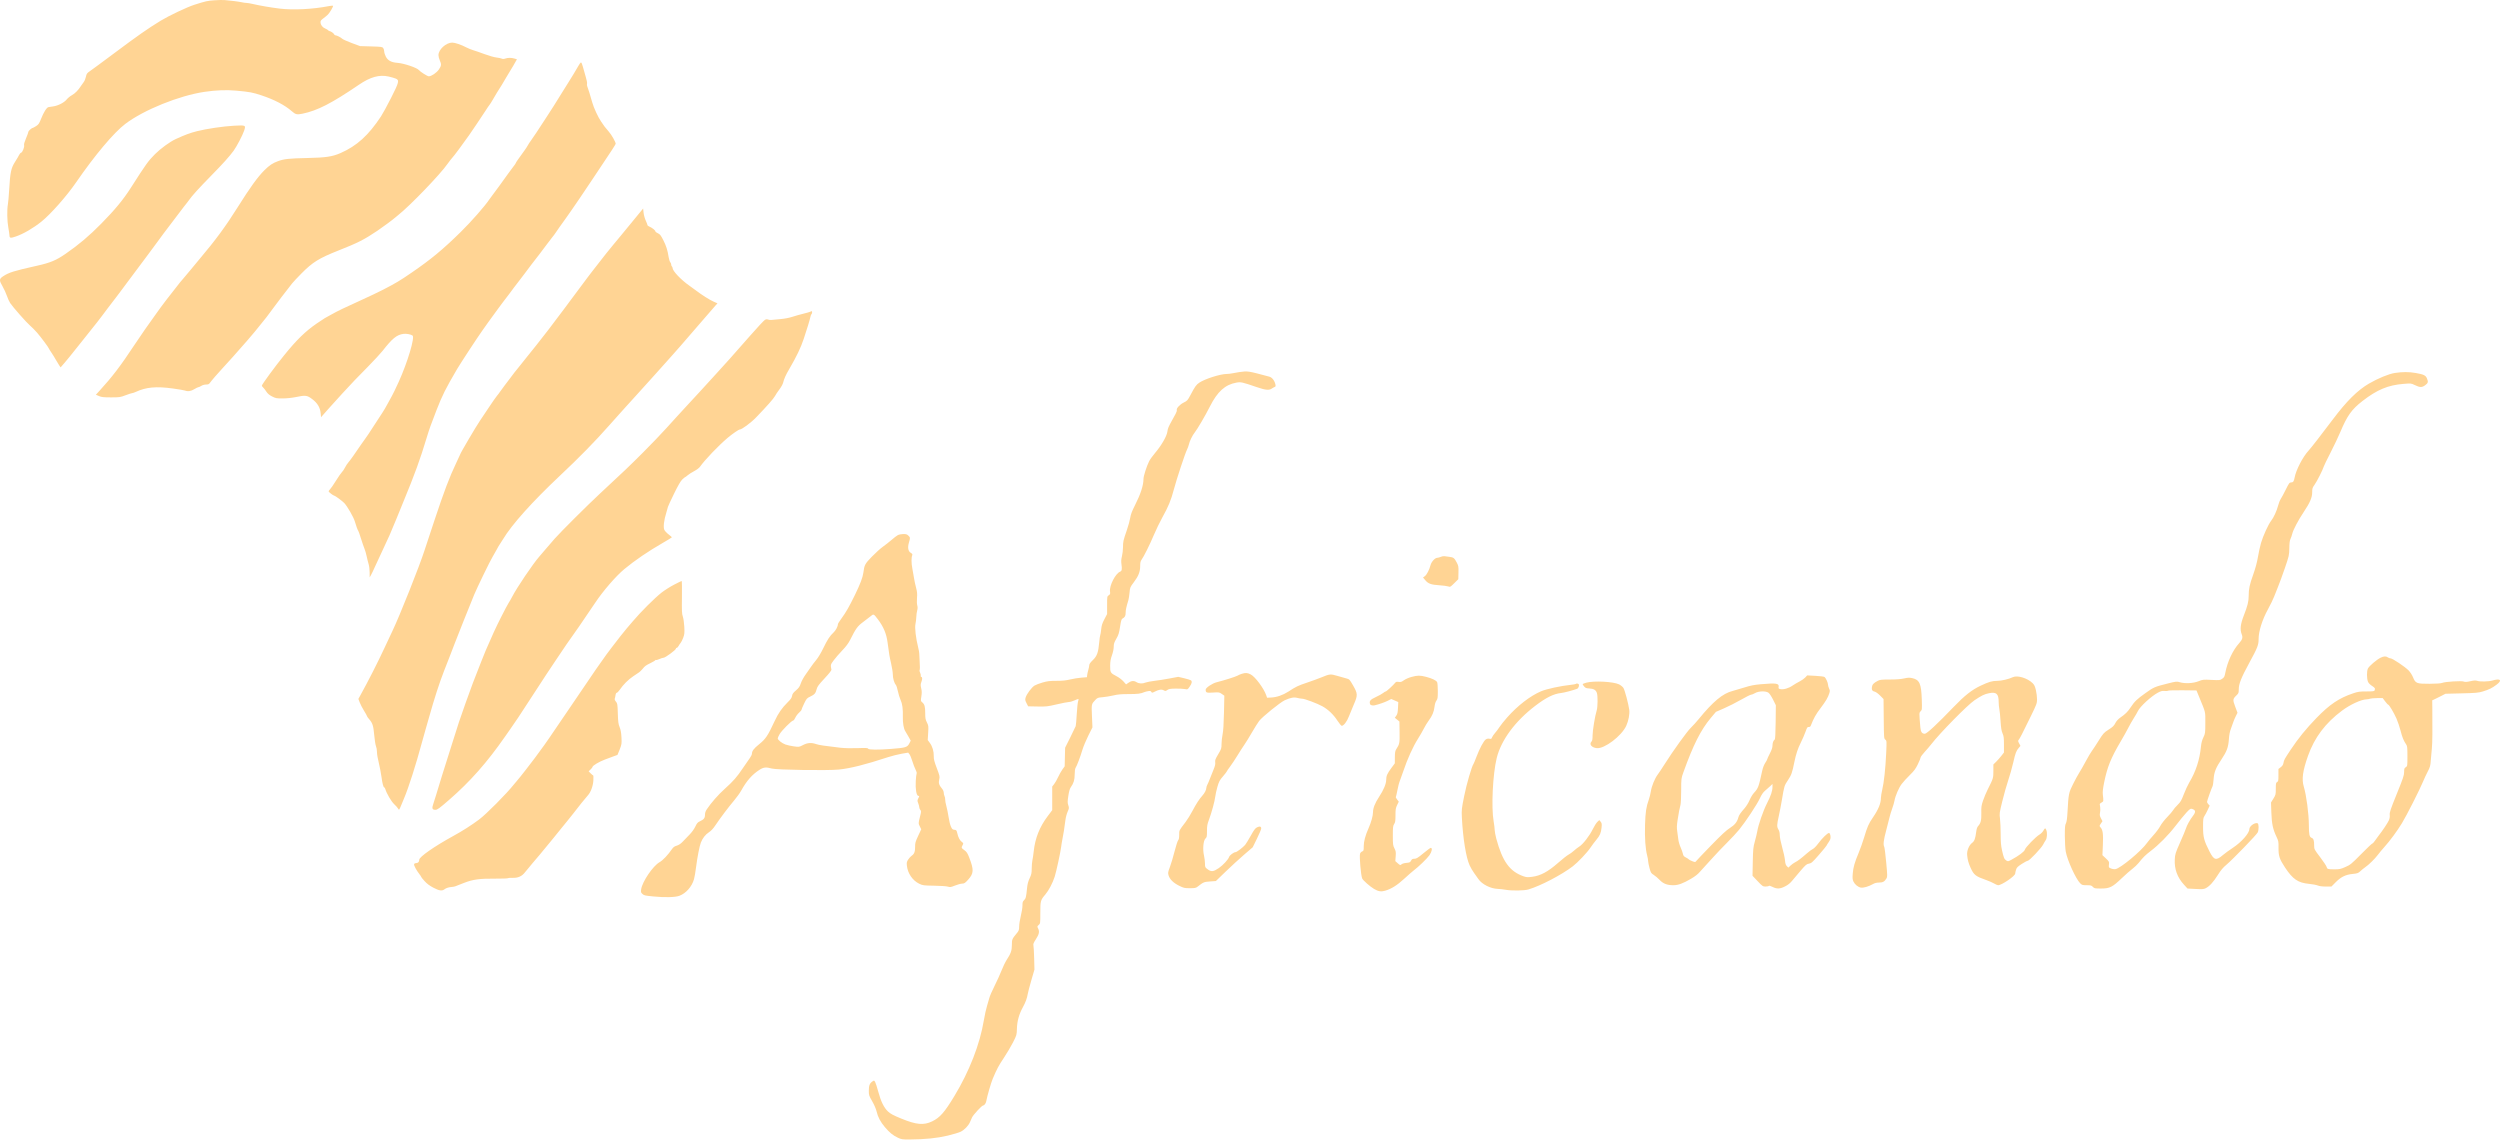 <svg width="125" height="57" viewBox="0 0 125 57" fill="none" xmlns="http://www.w3.org/2000/svg">
<path fill-rule="evenodd" clip-rule="evenodd" d="M10.728 0.014C10.369 0.038 10.291 0.056 9.719 0.238C9.357 0.353 8.444 0.786 8.032 1.037C7.381 1.435 6.893 1.777 5.669 2.692C5.121 3.102 4.596 3.488 4.502 3.552C4.348 3.657 4.328 3.685 4.295 3.842C4.274 3.937 4.225 4.057 4.184 4.106C4.144 4.156 4.083 4.242 4.049 4.296C3.919 4.503 3.751 4.674 3.597 4.758C3.508 4.806 3.388 4.906 3.329 4.979C3.204 5.133 2.895 5.289 2.653 5.321C2.565 5.332 2.461 5.348 2.423 5.356C2.332 5.374 2.182 5.613 2.05 5.95C1.959 6.18 1.926 6.227 1.803 6.306C1.724 6.355 1.649 6.396 1.637 6.396C1.585 6.396 1.419 6.545 1.419 6.591C1.419 6.619 1.365 6.765 1.301 6.916C1.227 7.088 1.191 7.215 1.204 7.257C1.232 7.346 1.127 7.613 1.056 7.636C1.024 7.646 0.98 7.695 0.958 7.744C0.936 7.794 0.843 7.951 0.752 8.094C0.553 8.404 0.509 8.614 0.459 9.488C0.441 9.797 0.412 10.125 0.395 10.216C0.345 10.482 0.355 11.058 0.416 11.377C0.446 11.539 0.472 11.719 0.474 11.778C0.477 11.908 0.528 11.915 0.793 11.824C1.173 11.694 1.672 11.403 2.077 11.076C2.541 10.701 3.327 9.812 3.8 9.126C4.744 7.756 5.69 6.631 6.265 6.195C7.19 5.494 8.952 4.781 10.227 4.592C10.814 4.506 11.317 4.487 11.819 4.533C12.492 4.595 12.635 4.622 13.076 4.769C13.721 4.983 14.24 5.255 14.59 5.561C14.78 5.727 14.845 5.742 15.128 5.684C15.874 5.529 16.578 5.168 17.948 4.236C18.522 3.845 18.969 3.722 19.432 3.827C19.562 3.856 19.721 3.902 19.786 3.929C19.978 4.009 19.956 4.101 19.555 4.893C19.363 5.273 19.137 5.688 19.052 5.816C18.421 6.771 17.845 7.294 17.026 7.654C16.616 7.833 16.289 7.882 15.359 7.901C14.459 7.92 14.204 7.947 13.902 8.057C13.63 8.156 13.472 8.262 13.219 8.513C12.888 8.842 12.493 9.389 11.887 10.357C11.293 11.305 10.776 12.008 10 12.925C9.873 13.076 9.65 13.345 9.504 13.524C9.359 13.703 9.209 13.88 9.173 13.918C9.136 13.955 9.062 14.043 9.007 14.112C8.953 14.181 8.864 14.295 8.81 14.364C8.486 14.773 8.135 15.228 8.049 15.35C7.994 15.428 7.887 15.576 7.811 15.681C7.51 16.092 6.973 16.863 6.71 17.264C6.04 18.282 5.603 18.855 4.966 19.549L4.794 19.737L4.95 19.803C5.08 19.858 5.18 19.869 5.552 19.869C5.975 19.869 6.014 19.864 6.278 19.763C6.431 19.705 6.579 19.657 6.606 19.657C6.634 19.657 6.716 19.629 6.79 19.595C7.303 19.356 7.811 19.309 8.645 19.425C8.932 19.464 9.202 19.511 9.246 19.527C9.394 19.584 9.548 19.561 9.714 19.459C9.803 19.404 9.896 19.359 9.921 19.359C9.946 19.359 10.012 19.329 10.066 19.293C10.125 19.255 10.222 19.228 10.302 19.227C10.409 19.227 10.45 19.21 10.49 19.15C10.542 19.07 10.965 18.579 11.109 18.432C11.253 18.284 11.973 17.479 12.348 17.045C12.677 16.666 12.786 16.533 13.152 16.074C13.213 15.999 13.294 15.896 13.334 15.847C13.374 15.797 13.533 15.584 13.687 15.373C13.928 15.046 14.143 14.763 14.607 14.169C14.656 14.106 14.867 13.881 15.076 13.67C15.629 13.11 15.954 12.909 16.914 12.529C17.884 12.146 18.211 11.981 18.863 11.542C19.128 11.364 19.66 10.97 19.76 10.878C19.78 10.86 19.845 10.807 19.902 10.761C20.503 10.287 22.028 8.703 22.385 8.182C22.428 8.118 22.49 8.036 22.521 8C22.663 7.836 22.783 7.683 22.963 7.438C23.288 6.994 23.395 6.846 23.454 6.76C23.485 6.714 23.655 6.465 23.832 6.205C24.009 5.946 24.214 5.638 24.286 5.522C24.359 5.406 24.442 5.283 24.471 5.25C24.5 5.216 24.579 5.092 24.646 4.974C24.776 4.745 24.902 4.539 25.089 4.248C25.153 4.149 25.25 3.985 25.304 3.884C25.359 3.783 25.422 3.679 25.444 3.651C25.466 3.624 25.566 3.458 25.666 3.283L25.847 2.964L25.724 2.928C25.567 2.881 25.4 2.881 25.264 2.928C25.189 2.954 25.136 2.955 25.086 2.931C25.046 2.911 24.928 2.887 24.824 2.876C24.72 2.866 24.452 2.789 24.229 2.707C24.006 2.624 23.75 2.535 23.66 2.51C23.57 2.484 23.421 2.424 23.329 2.376C23.06 2.236 22.751 2.13 22.611 2.13C22.303 2.13 21.921 2.478 21.923 2.758C21.923 2.822 21.953 2.939 21.989 3.018C22.078 3.216 22.072 3.288 21.944 3.474C21.831 3.639 21.572 3.814 21.44 3.816C21.373 3.817 21.014 3.59 20.946 3.505C20.854 3.388 20.198 3.167 19.879 3.143C19.564 3.12 19.391 3.027 19.288 2.825C19.246 2.743 19.212 2.631 19.211 2.576C19.211 2.521 19.188 2.444 19.162 2.406C19.116 2.342 19.074 2.336 18.558 2.321L18.003 2.305L17.596 2.155C17.371 2.072 17.155 1.975 17.116 1.94C17.032 1.864 16.839 1.766 16.773 1.766C16.748 1.766 16.72 1.745 16.709 1.719C16.689 1.664 16.546 1.564 16.475 1.554C16.449 1.55 16.417 1.531 16.405 1.511C16.393 1.492 16.328 1.453 16.261 1.426C16.123 1.368 16.035 1.254 16.026 1.119C16.02 1.046 16.048 1.006 16.168 0.918C16.25 0.857 16.351 0.774 16.392 0.733C16.487 0.64 16.677 0.314 16.652 0.288C16.641 0.278 16.547 0.286 16.442 0.306C15.634 0.463 14.66 0.512 13.985 0.43C13.54 0.376 12.992 0.282 12.611 0.193C12.5 0.167 12.37 0.146 12.322 0.146C12.273 0.146 12.17 0.132 12.092 0.114C11.941 0.08 11.494 0.023 11.224 0.003C11.133 -0.004 10.91 0.001 10.728 0.014ZM28.909 3.312C28.853 3.417 28.757 3.58 28.696 3.674C28.635 3.769 28.504 3.981 28.404 4.147C28.303 4.312 28.189 4.495 28.149 4.554C28.11 4.612 28.029 4.742 27.97 4.842C27.912 4.942 27.787 5.143 27.692 5.288C27.598 5.434 27.449 5.664 27.362 5.801C26.994 6.373 26.569 7.012 26.516 7.074C26.485 7.11 26.432 7.192 26.398 7.256C26.364 7.32 26.287 7.439 26.227 7.52C25.913 7.951 25.791 8.127 25.791 8.15C25.791 8.164 25.743 8.236 25.684 8.309C25.624 8.383 25.502 8.548 25.411 8.677C25.135 9.066 24.737 9.614 24.641 9.734C24.592 9.796 24.514 9.903 24.468 9.97C24.235 10.317 23.568 11.075 23.03 11.605C22.148 12.472 21.547 12.97 20.581 13.632C19.991 14.037 19.79 14.157 19.146 14.489C18.921 14.605 18.444 14.832 18.088 14.993C17.237 15.378 16.869 15.555 16.548 15.737C16.402 15.819 16.261 15.898 16.233 15.912C16.206 15.925 16.027 16.044 15.836 16.175C15.27 16.565 14.845 16.978 14.213 17.756C13.765 18.306 13.092 19.224 13.092 19.284C13.092 19.302 13.122 19.343 13.159 19.377C13.195 19.41 13.266 19.5 13.315 19.578C13.379 19.679 13.461 19.749 13.6 19.821C13.781 19.914 13.822 19.922 14.13 19.921C14.333 19.921 14.588 19.895 14.779 19.856C15.276 19.752 15.352 19.761 15.607 19.953C15.873 20.153 16.005 20.372 16.033 20.663L16.052 20.861L16.415 20.449C16.724 20.099 17.517 19.235 17.737 19.009C17.774 18.971 18.066 18.673 18.384 18.348C18.703 18.022 19.038 17.661 19.128 17.545C19.616 16.92 19.836 16.74 20.171 16.694C20.312 16.675 20.532 16.714 20.627 16.776C20.754 16.858 20.38 18.112 19.937 19.09C19.791 19.411 19.636 19.733 19.591 19.806C19.547 19.879 19.449 20.057 19.373 20.203C19.297 20.348 19.179 20.549 19.111 20.649C19.043 20.749 18.887 20.987 18.765 21.178C18.456 21.659 18.337 21.837 18.236 21.972C18.188 22.036 18.116 22.137 18.076 22.196C17.759 22.667 17.501 23.029 17.424 23.113C17.373 23.168 17.295 23.287 17.25 23.378C17.204 23.468 17.135 23.572 17.095 23.608C17.056 23.643 16.921 23.837 16.796 24.039C16.671 24.24 16.538 24.433 16.5 24.467C16.463 24.501 16.432 24.547 16.432 24.569C16.432 24.604 16.667 24.783 16.713 24.783C16.754 24.783 17.119 25.052 17.214 25.153C17.369 25.317 17.683 25.866 17.742 26.073C17.801 26.284 17.882 26.505 17.918 26.552C17.932 26.57 17.992 26.741 18.051 26.933C18.11 27.123 18.187 27.347 18.221 27.429C18.256 27.51 18.306 27.682 18.332 27.809C18.359 27.936 18.403 28.115 18.431 28.206C18.459 28.297 18.482 28.483 18.482 28.619L18.483 28.867L18.542 28.768C18.575 28.713 18.681 28.49 18.778 28.272C18.875 28.054 19.04 27.696 19.146 27.478C19.393 26.966 19.564 26.577 19.806 25.978C19.913 25.712 20.078 25.308 20.172 25.081C20.752 23.673 21 22.991 21.333 21.889C21.467 21.446 21.547 21.222 21.825 20.509C22.114 19.766 22.277 19.44 22.852 18.458C23.017 18.176 23.87 16.875 24.111 16.537C24.226 16.377 24.368 16.176 24.427 16.091C24.486 16.006 24.601 15.848 24.684 15.738C24.766 15.629 24.886 15.466 24.949 15.375C25.012 15.284 25.123 15.135 25.196 15.044C25.268 14.953 25.388 14.797 25.462 14.697C25.654 14.434 25.75 14.308 25.973 14.02C26.082 13.88 26.201 13.723 26.238 13.672C26.333 13.539 26.766 12.97 26.998 12.676C27.107 12.537 27.264 12.329 27.345 12.214C27.427 12.099 27.546 11.943 27.61 11.867C27.674 11.791 27.752 11.686 27.784 11.634C27.816 11.581 27.898 11.463 27.966 11.37C28.034 11.278 28.171 11.086 28.271 10.944C28.371 10.802 28.498 10.623 28.552 10.545C28.731 10.293 29.178 9.633 29.615 8.976C29.851 8.621 30.07 8.293 30.1 8.248C30.503 7.652 30.785 7.216 30.785 7.19C30.785 7.101 30.57 6.724 30.436 6.578C30.354 6.487 30.261 6.375 30.23 6.33C30.2 6.285 30.122 6.173 30.058 6.082C29.912 5.875 29.684 5.384 29.613 5.123C29.534 4.833 29.39 4.371 29.36 4.308C29.346 4.279 29.342 4.222 29.352 4.183C29.363 4.143 29.333 3.989 29.286 3.84C29.24 3.691 29.177 3.468 29.146 3.345C29.116 3.223 29.073 3.122 29.051 3.122C29.029 3.122 28.965 3.208 28.909 3.312ZM11.703 6.286C11.169 6.314 10.329 6.438 9.851 6.559C9.498 6.649 9.27 6.733 8.788 6.953C8.502 7.083 8.028 7.428 7.749 7.708C7.414 8.043 7.288 8.22 6.537 9.398C6.165 9.98 5.743 10.492 5.069 11.176C4.465 11.79 3.943 12.232 3.287 12.685C2.805 13.019 2.516 13.139 1.832 13.291C0.7 13.544 0.451 13.621 0.164 13.809C-0.047 13.947 -0.051 14.011 0.131 14.324C0.204 14.452 0.301 14.662 0.345 14.792C0.389 14.922 0.462 15.084 0.508 15.152C0.649 15.362 1.327 16.131 1.501 16.278C1.592 16.355 1.753 16.518 1.859 16.64C2.043 16.852 2.444 17.391 2.444 17.426C2.444 17.435 2.501 17.528 2.572 17.632C2.642 17.736 2.74 17.894 2.788 17.983C2.837 18.072 2.912 18.195 2.954 18.257L3.03 18.37L3.205 18.168C3.301 18.057 3.418 17.916 3.466 17.855C3.513 17.794 3.813 17.419 4.132 17.022C4.452 16.625 4.779 16.214 4.86 16.108C4.941 16.001 5.055 15.852 5.114 15.777C5.172 15.701 5.28 15.557 5.353 15.457C5.426 15.357 5.546 15.201 5.618 15.11C5.691 15.019 5.81 14.863 5.883 14.763C5.956 14.663 6.068 14.514 6.131 14.432C6.194 14.35 6.293 14.216 6.352 14.134C6.41 14.053 6.499 13.934 6.55 13.87C6.601 13.806 6.762 13.591 6.908 13.39C7.054 13.19 7.215 12.975 7.266 12.911C7.316 12.847 7.431 12.693 7.521 12.568C7.612 12.444 7.775 12.222 7.884 12.077C7.993 11.931 8.127 11.749 8.181 11.672C8.236 11.596 8.367 11.423 8.472 11.288C8.654 11.055 8.898 10.733 9.198 10.331C9.273 10.231 9.343 10.142 9.355 10.133C9.366 10.124 9.411 10.064 9.454 10.001C9.599 9.791 9.948 9.405 10.545 8.798C11.148 8.184 11.468 7.828 11.681 7.537C11.836 7.324 12.131 6.761 12.207 6.532C12.297 6.257 12.293 6.255 11.703 6.286ZM31.971 10.652C31.559 11.15 31.231 11.549 31.07 11.749C30.977 11.864 30.796 12.082 30.669 12.232C30.541 12.383 30.378 12.584 30.305 12.679C30.232 12.775 30.069 12.984 29.941 13.145C29.814 13.306 29.658 13.506 29.594 13.59C29.53 13.675 29.43 13.805 29.372 13.881C29.314 13.957 29.134 14.197 28.973 14.416C28.812 14.634 28.592 14.929 28.484 15.072C28.376 15.215 28.265 15.364 28.238 15.404C28.197 15.465 27.903 15.854 27.412 16.498C27.145 16.848 26.447 17.731 26.369 17.817C26.351 17.838 26.284 17.922 26.221 18.003C26.038 18.239 26.012 18.271 25.906 18.397C25.792 18.532 25.663 18.699 25.493 18.929C25.43 19.016 25.311 19.172 25.229 19.277C25.147 19.382 25.045 19.521 25.002 19.587C24.958 19.653 24.89 19.744 24.849 19.789C24.808 19.835 24.616 20.11 24.423 20.401C24.23 20.692 24.041 20.975 24.003 21.029C23.818 21.296 23.013 22.663 23.013 22.711C23.013 22.718 22.918 22.924 22.802 23.167C22.481 23.836 22.204 24.568 21.726 26.007C21.487 26.725 21.261 27.41 21.223 27.528C20.973 28.307 19.985 30.791 19.627 31.537C19.564 31.669 19.387 32.045 19.235 32.373C18.88 33.137 18.423 34.034 18 34.8L17.919 34.946L17.985 35.12C18.021 35.216 18.117 35.403 18.2 35.536C18.283 35.668 18.35 35.79 18.35 35.807C18.35 35.823 18.395 35.887 18.449 35.949C18.628 36.152 18.669 36.278 18.711 36.751C18.733 36.995 18.772 37.246 18.799 37.309C18.825 37.372 18.846 37.489 18.846 37.568C18.846 37.647 18.861 37.776 18.878 37.853C19 38.397 19.056 38.684 19.079 38.874C19.113 39.147 19.17 39.367 19.209 39.367C19.225 39.367 19.249 39.4 19.261 39.441C19.331 39.677 19.561 40.071 19.709 40.209C19.798 40.292 19.889 40.396 19.912 40.44C19.953 40.517 19.959 40.51 20.066 40.249C20.127 40.1 20.19 39.949 20.205 39.913C20.427 39.391 20.801 38.222 21.093 37.135C21.146 36.934 21.228 36.644 21.274 36.49C21.32 36.335 21.401 36.052 21.454 35.861C21.721 34.91 21.967 34.151 22.209 33.53C22.309 33.275 22.44 32.941 22.5 32.786C22.561 32.631 22.666 32.356 22.735 32.174C22.858 31.848 23.499 30.241 23.712 29.727C23.853 29.384 24.52 28.013 24.629 27.842C24.676 27.769 24.764 27.613 24.826 27.495C24.888 27.377 24.957 27.257 24.979 27.23C25.002 27.203 25.078 27.084 25.148 26.966C25.581 26.239 26.612 25.088 27.99 23.791C28.964 22.876 29.751 22.072 30.438 21.294C30.763 20.925 30.873 20.802 30.958 20.712C30.989 20.678 31.145 20.505 31.304 20.327C31.463 20.15 31.663 19.93 31.747 19.839C31.831 19.748 31.98 19.583 32.078 19.473C32.176 19.363 32.457 19.051 32.703 18.781C32.948 18.511 33.327 18.088 33.545 17.841C33.763 17.594 33.98 17.347 34.029 17.293C34.249 17.044 35.069 16.097 35.374 15.738C35.561 15.52 35.749 15.302 35.794 15.254L35.874 15.167L35.669 15.076C35.471 14.988 35.084 14.742 34.796 14.522C34.719 14.463 34.571 14.356 34.467 14.283C34.053 13.994 33.63 13.548 33.629 13.401C33.629 13.37 33.614 13.335 33.596 13.324C33.577 13.313 33.562 13.272 33.562 13.234C33.562 13.195 33.54 13.14 33.513 13.11C33.486 13.08 33.45 12.967 33.433 12.859C33.379 12.507 33.309 12.288 33.162 12.001C33.04 11.764 32.997 11.709 32.893 11.663C32.825 11.633 32.769 11.59 32.769 11.567C32.769 11.516 32.587 11.374 32.463 11.327C32.413 11.308 32.372 11.273 32.372 11.25C32.371 11.227 32.333 11.126 32.286 11.026C32.239 10.926 32.191 10.75 32.179 10.635L32.157 10.426L31.971 10.652ZM40.507 15.588C40.48 15.603 40.331 15.646 40.176 15.683C40.022 15.72 39.776 15.789 39.631 15.837C39.468 15.891 39.233 15.937 39.019 15.955C38.828 15.972 38.627 15.991 38.573 15.997C38.518 16.004 38.442 15.995 38.403 15.978C38.355 15.956 38.307 15.96 38.248 15.991C38.201 16.016 37.868 16.373 37.508 16.784C36.73 17.672 36.128 18.348 35.891 18.599C35.797 18.699 35.641 18.87 35.545 18.979C35.449 19.088 35.204 19.356 35 19.575C34.796 19.793 34.467 20.15 34.268 20.368C34.069 20.586 33.87 20.803 33.826 20.849C33.781 20.895 33.551 21.148 33.316 21.411C33.08 21.674 32.551 22.225 32.142 22.634C31.443 23.333 31.206 23.558 29.991 24.686C29.399 25.235 28.03 26.598 27.735 26.933C27.614 27.069 27.409 27.307 27.279 27.462C27.148 27.616 27.008 27.78 26.968 27.825C26.654 28.18 25.837 29.39 25.605 29.843C25.554 29.943 25.478 30.076 25.436 30.138C25.394 30.2 25.22 30.527 25.05 30.865C24.78 31.401 24.621 31.746 24.287 32.521C24.215 32.688 23.989 33.261 23.647 34.142C23.521 34.468 23.013 35.892 22.946 36.109C22.929 36.164 22.79 36.603 22.636 37.085C22.247 38.304 21.871 39.511 21.806 39.747C21.776 39.856 21.717 40.043 21.675 40.162C21.583 40.419 21.604 40.491 21.772 40.491C21.867 40.491 21.962 40.422 22.456 39.993C23.501 39.086 24.351 38.125 25.245 36.84C25.318 36.736 25.43 36.576 25.493 36.486C25.763 36.106 25.99 35.764 26.601 34.82C26.935 34.303 27.229 33.853 27.313 33.728C27.35 33.674 27.563 33.354 27.787 33.017C28.011 32.681 28.253 32.322 28.324 32.22C28.522 31.936 28.806 31.532 28.949 31.331C29.067 31.165 29.566 30.431 29.756 30.144C30.142 29.56 30.8 28.8 31.214 28.457C31.74 28.021 32.419 27.558 33.141 27.144C33.391 27 33.595 26.875 33.595 26.865C33.595 26.855 33.519 26.789 33.425 26.717C33.332 26.646 33.236 26.542 33.213 26.485C33.157 26.353 33.2 26 33.314 25.638C33.36 25.493 33.397 25.361 33.397 25.343C33.397 25.326 33.53 25.038 33.693 24.703C33.898 24.283 34.027 24.058 34.112 23.976C34.179 23.91 34.244 23.857 34.256 23.857C34.268 23.857 34.324 23.816 34.38 23.766C34.437 23.716 34.582 23.623 34.704 23.559C34.825 23.496 34.956 23.399 34.995 23.344C35.24 22.995 35.918 22.286 36.386 21.889C36.605 21.703 36.935 21.476 36.986 21.476C37.091 21.476 37.546 21.14 37.806 20.869C38.353 20.303 38.684 19.928 38.75 19.801C38.786 19.731 38.884 19.584 38.967 19.475C39.051 19.366 39.134 19.217 39.153 19.145C39.213 18.916 39.282 18.761 39.472 18.436C39.829 17.824 40.038 17.388 40.186 16.945C40.353 16.447 40.491 15.992 40.524 15.83C40.535 15.771 40.559 15.714 40.576 15.704C40.612 15.681 40.617 15.556 40.582 15.557C40.568 15.558 40.534 15.572 40.507 15.588ZM61.969 18.604C61.851 18.62 61.691 18.648 61.614 18.666C61.536 18.683 61.41 18.698 61.333 18.698C61.018 18.699 60.244 18.945 59.964 19.134C59.813 19.235 59.747 19.327 59.522 19.755C59.382 20.018 59.359 20.044 59.187 20.127C58.992 20.222 58.809 20.421 58.84 20.502C58.851 20.529 58.822 20.617 58.777 20.699C58.732 20.781 58.657 20.918 58.609 21.005C58.419 21.348 58.392 21.414 58.368 21.587C58.338 21.812 58.067 22.28 57.753 22.649C57.634 22.789 57.501 22.973 57.459 23.058C57.333 23.307 57.174 23.805 57.174 23.95C57.174 24.265 57.03 24.71 56.749 25.262C56.599 25.558 56.538 25.718 56.512 25.887C56.493 26.013 56.417 26.288 56.345 26.499C56.163 27.025 56.151 27.08 56.15 27.36C56.15 27.496 56.126 27.7 56.097 27.814C56.059 27.967 56.052 28.071 56.073 28.213C56.109 28.465 56.093 28.551 56.005 28.584C55.776 28.671 55.461 29.285 55.5 29.569C55.517 29.693 55.51 29.716 55.438 29.764C55.357 29.816 55.355 29.825 55.355 30.26V30.703L55.219 30.963C55.111 31.17 55.078 31.274 55.059 31.471C55.045 31.607 55.024 31.735 55.012 31.755C54.999 31.775 54.977 31.937 54.961 32.115C54.916 32.625 54.852 32.804 54.641 33.006C54.522 33.12 54.463 33.203 54.463 33.257C54.463 33.3 54.441 33.41 54.415 33.499C54.389 33.589 54.363 33.707 54.357 33.761L54.347 33.861L54.066 33.883C53.911 33.895 53.658 33.936 53.504 33.974C53.298 34.024 53.114 34.042 52.818 34.042C52.484 34.042 52.363 34.057 52.127 34.126C51.969 34.171 51.789 34.24 51.726 34.279C51.583 34.367 51.335 34.7 51.283 34.871C51.249 34.986 51.254 35.017 51.326 35.158L51.407 35.316L51.877 35.325C52.316 35.334 52.379 35.326 52.843 35.217C53.116 35.153 53.388 35.101 53.446 35.1C53.505 35.1 53.633 35.063 53.732 35.017C53.83 34.971 53.917 34.941 53.925 34.949C53.933 34.957 53.923 35.015 53.903 35.077C53.883 35.138 53.853 35.426 53.837 35.715C53.821 36.005 53.798 36.272 53.785 36.308C53.773 36.344 53.648 36.602 53.509 36.88L53.256 37.386L53.245 37.851L53.234 38.316L53.12 38.474C53.058 38.56 52.961 38.734 52.904 38.859C52.847 38.983 52.758 39.14 52.706 39.206L52.611 39.327L52.611 39.917L52.611 40.508L52.382 40.812C51.98 41.346 51.756 41.91 51.686 42.566C51.667 42.743 51.637 42.948 51.619 43.021C51.602 43.094 51.587 43.274 51.586 43.422C51.586 43.654 51.571 43.722 51.482 43.913C51.406 44.075 51.371 44.21 51.351 44.421C51.309 44.854 51.289 44.93 51.202 45.011C51.136 45.073 51.123 45.116 51.123 45.277C51.123 45.382 51.086 45.617 51.04 45.799C50.995 45.981 50.958 46.217 50.958 46.325C50.957 46.501 50.945 46.534 50.833 46.669C50.604 46.946 50.594 46.97 50.594 47.243C50.593 47.53 50.547 47.665 50.337 47.989C50.264 48.103 50.148 48.341 50.08 48.519C50.012 48.696 49.855 49.042 49.731 49.288C49.607 49.533 49.488 49.809 49.466 49.9C49.445 49.99 49.393 50.169 49.351 50.297C49.309 50.424 49.237 50.752 49.191 51.024C48.992 52.217 48.468 53.564 47.726 54.791C47.223 55.624 46.995 55.883 46.601 56.071C46.181 56.271 45.819 56.238 45.069 55.931C44.662 55.765 44.526 55.692 44.4 55.575C44.199 55.388 44.044 55.073 43.913 54.584C43.858 54.378 43.79 54.165 43.762 54.111C43.714 54.019 43.705 54.015 43.639 54.059C43.486 54.161 43.443 54.261 43.441 54.52C43.44 54.758 43.446 54.778 43.609 55.062C43.709 55.234 43.799 55.443 43.828 55.566C43.893 55.851 44.02 56.091 44.245 56.357C44.476 56.63 44.65 56.772 44.898 56.888C45.072 56.969 45.119 56.976 45.484 56.974C46.266 56.968 46.841 56.91 47.378 56.783C47.655 56.717 47.954 56.627 48.041 56.583C48.225 56.489 48.424 56.283 48.498 56.107C48.527 56.04 48.575 55.932 48.604 55.869C48.664 55.739 49.095 55.273 49.155 55.273C49.216 55.273 49.294 55.168 49.313 55.059C49.359 54.803 49.55 54.142 49.638 53.934C49.847 53.442 49.925 53.296 50.192 52.894C50.344 52.666 50.551 52.315 50.653 52.115C50.835 51.755 50.837 51.748 50.846 51.425C50.856 51.057 50.954 50.706 51.143 50.362C51.277 50.118 51.351 49.918 51.387 49.701C51.402 49.61 51.484 49.298 51.568 49.008L51.722 48.479L51.708 47.916C51.7 47.606 51.684 47.316 51.671 47.27C51.653 47.206 51.679 47.139 51.798 46.956C51.96 46.706 51.985 46.575 51.901 46.414C51.856 46.327 51.858 46.316 51.934 46.25C52.014 46.181 52.016 46.171 52.016 45.647C52.016 45.044 52.026 45.006 52.268 44.723C52.438 44.523 52.636 44.146 52.736 43.831C52.817 43.573 53.028 42.598 53.058 42.343C53.069 42.243 53.099 42.065 53.123 41.946C53.171 41.717 53.223 41.382 53.271 41.002C53.287 40.873 53.337 40.686 53.381 40.586C53.457 40.414 53.459 40.395 53.415 40.263C53.374 40.142 53.374 40.081 53.416 39.796C53.449 39.576 53.488 39.435 53.535 39.37C53.683 39.162 53.734 38.996 53.734 38.721C53.735 38.553 53.752 38.432 53.78 38.39C53.844 38.297 54.015 37.846 54.118 37.498C54.167 37.335 54.3 37.014 54.414 36.786L54.622 36.37L54.598 35.81C54.571 35.198 54.57 35.205 54.765 34.999C54.87 34.888 54.896 34.879 55.125 34.861C55.261 34.85 55.503 34.81 55.663 34.773C55.888 34.719 56.063 34.704 56.443 34.704C56.89 34.704 57.031 34.686 57.224 34.604C57.26 34.589 57.345 34.567 57.412 34.556C57.507 34.541 57.541 34.549 57.566 34.594C57.597 34.649 57.607 34.648 57.745 34.579C57.954 34.475 58.075 34.457 58.185 34.515C58.271 34.56 58.286 34.558 58.366 34.5C58.437 34.447 58.513 34.434 58.781 34.43C58.961 34.428 59.17 34.438 59.245 34.453C59.38 34.48 59.383 34.479 59.485 34.33C59.595 34.17 59.614 34.072 59.547 34.017C59.524 33.998 59.372 33.951 59.208 33.912L58.911 33.842L58.481 33.923C58.244 33.968 57.902 34.022 57.72 34.043C57.538 34.065 57.339 34.103 57.278 34.128C57.119 34.194 56.952 34.186 56.821 34.105C56.689 34.023 56.562 34.036 56.406 34.148L56.304 34.22L56.169 34.068C56.093 33.984 55.944 33.87 55.831 33.813C55.523 33.656 55.504 33.624 55.508 33.287C55.511 33.068 55.532 32.944 55.599 32.759C55.652 32.611 55.686 32.449 55.686 32.34C55.686 32.195 55.709 32.123 55.816 31.937C55.926 31.746 55.955 31.654 56.003 31.338C56.046 31.052 56.074 30.957 56.118 30.933C56.243 30.866 56.282 30.797 56.282 30.641C56.282 30.5 56.314 30.352 56.419 30.008C56.438 29.944 56.465 29.773 56.478 29.628C56.5 29.371 56.507 29.356 56.689 29.115C56.923 28.807 57.009 28.588 57.009 28.3C57.009 28.136 57.025 28.061 57.076 27.99C57.199 27.816 57.481 27.25 57.688 26.76C57.801 26.492 57.994 26.093 58.117 25.872C58.422 25.325 58.55 25.013 58.694 24.469C58.83 23.955 59.256 22.666 59.353 22.475C59.387 22.407 59.426 22.302 59.439 22.241C59.478 22.06 59.62 21.767 59.737 21.623C59.862 21.47 60.268 20.776 60.49 20.335C60.872 19.578 61.254 19.232 61.821 19.131C62.043 19.091 62.1 19.103 62.841 19.357C63.273 19.505 63.452 19.523 63.585 19.431C63.633 19.398 63.7 19.36 63.733 19.348C63.782 19.331 63.789 19.306 63.77 19.22C63.728 19.029 63.603 18.869 63.466 18.833C62.372 18.541 62.402 18.546 61.969 18.604ZM119.743 18.648C119.444 18.693 118.899 18.917 118.446 19.181C117.875 19.514 117.329 20.056 116.635 20.98C116.058 21.747 115.552 22.398 115.426 22.534C115.14 22.843 114.798 23.504 114.73 23.881C114.696 24.069 114.658 24.122 114.557 24.122C114.475 24.122 114.45 24.154 114.29 24.477C114.193 24.673 114.079 24.885 114.037 24.948C113.995 25.012 113.936 25.161 113.906 25.279C113.839 25.542 113.683 25.882 113.553 26.046C113.417 26.218 113.154 26.795 113.051 27.148C113.003 27.311 112.934 27.627 112.897 27.85C112.852 28.116 112.772 28.414 112.663 28.72C112.48 29.229 112.435 29.442 112.434 29.793C112.433 30.08 112.383 30.28 112.189 30.78C112.02 31.216 111.992 31.48 112.088 31.721C112.15 31.875 112.119 31.98 111.961 32.155C111.637 32.513 111.373 33.08 111.264 33.646C111.229 33.832 111.208 33.871 111.109 33.939C111 34.014 110.981 34.016 110.572 33.995C110.164 33.974 110.139 33.977 109.927 34.062C109.665 34.168 109.244 34.189 108.989 34.111C108.841 34.065 108.813 34.068 108.393 34.173C107.734 34.339 107.686 34.359 107.281 34.649C106.845 34.959 106.729 35.071 106.533 35.367C106.384 35.592 106.27 35.705 106.01 35.884C105.925 35.943 105.826 36.047 105.79 36.116C105.69 36.304 105.659 36.334 105.407 36.496C105.194 36.633 105.156 36.677 104.929 37.039C104.794 37.255 104.643 37.484 104.594 37.548C104.544 37.612 104.408 37.842 104.291 38.06C104.174 38.279 104.026 38.539 103.961 38.639C103.897 38.739 103.759 38.992 103.654 39.202C103.439 39.628 103.424 39.703 103.377 40.574C103.357 40.93 103.334 41.098 103.295 41.169C103.251 41.25 103.241 41.368 103.242 41.797C103.243 42.09 103.263 42.437 103.287 42.575C103.366 43.015 103.791 43.948 104.013 44.168C104.099 44.252 104.129 44.261 104.337 44.261C104.54 44.261 104.576 44.271 104.643 44.344C104.715 44.421 104.741 44.426 105.049 44.426C105.484 44.426 105.616 44.361 106.083 43.915C106.275 43.731 106.516 43.519 106.619 43.443C106.721 43.367 106.862 43.234 106.931 43.147C107.144 42.877 107.283 42.74 107.523 42.559C107.929 42.254 108.417 41.761 108.778 41.292C108.969 41.042 109.214 40.744 109.321 40.628C109.488 40.449 109.528 40.422 109.595 40.442C109.788 40.502 109.802 40.591 109.647 40.794C109.501 40.986 109.339 41.275 109.299 41.417C109.281 41.481 109.151 41.793 109.01 42.112C108.77 42.655 108.753 42.708 108.739 42.971C108.713 43.452 108.866 43.871 109.201 44.237L109.375 44.427L109.773 44.448C110.114 44.466 110.187 44.461 110.286 44.411C110.473 44.317 110.672 44.1 110.889 43.753C111.043 43.508 111.151 43.378 111.326 43.233C111.626 42.982 112.836 41.733 112.887 41.62C112.947 41.49 112.942 41.188 112.881 41.164C112.742 41.111 112.467 41.307 112.467 41.459C112.467 41.66 112.071 42.108 111.646 42.388C111.47 42.503 111.245 42.668 111.145 42.753C110.807 43.042 110.699 43.013 110.475 42.574C110.2 42.036 110.152 41.855 110.153 41.345C110.153 40.956 110.161 40.893 110.22 40.805C110.258 40.751 110.332 40.611 110.386 40.494L110.484 40.282L110.417 40.211C110.381 40.172 110.351 40.12 110.351 40.096C110.351 40.045 110.573 39.415 110.626 39.317C110.645 39.281 110.67 39.117 110.681 38.953C110.704 38.607 110.795 38.381 111.079 37.96C111.337 37.577 111.417 37.361 111.444 36.969C111.46 36.731 111.491 36.574 111.556 36.407C111.605 36.28 111.659 36.131 111.675 36.076C111.692 36.022 111.744 35.901 111.79 35.808L111.875 35.639L111.76 35.332C111.63 34.987 111.635 34.947 111.836 34.756C111.927 34.669 111.938 34.638 111.938 34.468C111.938 34.194 112.057 33.893 112.452 33.166C112.885 32.369 112.93 32.254 112.93 31.949C112.93 31.566 113.114 30.981 113.395 30.471C113.52 30.244 113.66 29.953 113.708 29.826C113.755 29.699 113.844 29.476 113.905 29.33C113.966 29.185 114.116 28.775 114.238 28.421C114.454 27.791 114.459 27.767 114.466 27.412C114.47 27.159 114.487 27.018 114.523 26.949C114.551 26.895 114.592 26.775 114.614 26.684C114.662 26.485 114.92 25.997 115.187 25.599C115.497 25.137 115.609 24.876 115.609 24.619C115.609 24.423 115.62 24.387 115.728 24.237C115.847 24.072 116.144 23.485 116.188 23.328C116.2 23.282 116.351 22.973 116.522 22.641C116.693 22.309 116.915 21.84 117.017 21.599C117.361 20.781 117.582 20.472 118.121 20.053C118.851 19.486 119.402 19.256 120.173 19.194C120.543 19.164 120.557 19.165 120.725 19.247C120.999 19.379 121.092 19.382 121.256 19.263C121.409 19.151 121.422 19.1 121.345 18.915C121.283 18.767 121.182 18.719 120.783 18.649C120.445 18.59 120.132 18.59 119.743 18.648ZM44.889 26.757C44.834 26.787 44.693 26.895 44.575 26.998C44.456 27.101 44.263 27.253 44.145 27.336C44.027 27.419 43.78 27.641 43.597 27.83C43.246 28.192 43.218 28.244 43.168 28.634C43.137 28.871 43.013 29.199 42.748 29.744C42.456 30.341 42.297 30.62 42.072 30.925C41.975 31.057 41.896 31.184 41.896 31.206C41.894 31.323 41.791 31.519 41.676 31.626C41.493 31.794 41.367 31.988 41.157 32.424C41.053 32.64 40.904 32.888 40.809 33.001C40.718 33.11 40.601 33.264 40.55 33.342C40.499 33.421 40.379 33.592 40.284 33.722C40.188 33.854 40.08 34.05 40.042 34.164C39.986 34.332 39.943 34.395 39.799 34.519C39.66 34.636 39.619 34.695 39.603 34.794C39.588 34.89 39.536 34.965 39.381 35.117C39.103 35.39 38.913 35.664 38.735 36.048C38.389 36.793 38.286 36.947 37.952 37.216C37.691 37.425 37.598 37.549 37.596 37.687C37.595 37.729 37.551 37.822 37.497 37.895C37.443 37.968 37.289 38.191 37.155 38.391C36.843 38.856 36.671 39.052 36.235 39.445C35.909 39.738 35.564 40.132 35.34 40.465C35.276 40.561 35.249 40.642 35.249 40.743C35.249 40.904 35.191 40.977 34.987 41.069C34.886 41.114 34.843 41.164 34.766 41.329C34.711 41.446 34.593 41.611 34.488 41.718C34.388 41.819 34.236 41.978 34.149 42.07C34.037 42.188 33.946 42.25 33.839 42.282C33.726 42.315 33.665 42.359 33.6 42.453C33.395 42.751 33.143 43.017 32.976 43.111C32.648 43.296 32.115 44.081 32.058 44.464C32.038 44.597 32.045 44.626 32.112 44.688C32.203 44.773 32.222 44.778 32.663 44.822C33.237 44.88 33.763 44.867 33.969 44.79C34.3 44.666 34.594 44.333 34.7 43.961C34.728 43.862 34.774 43.596 34.802 43.368C34.865 42.865 34.974 42.307 35.043 42.128C35.129 41.91 35.272 41.726 35.445 41.614C35.554 41.543 35.661 41.43 35.765 41.272C36.001 40.918 36.433 40.344 36.702 40.028C36.833 39.874 36.994 39.65 37.059 39.532C37.33 39.042 37.608 38.725 37.973 38.492C38.181 38.358 38.303 38.346 38.589 38.427C38.828 38.496 41.389 38.534 41.94 38.478C42.522 38.419 43.266 38.231 44.409 37.856C44.6 37.794 44.903 37.718 45.082 37.687L45.408 37.631L45.471 37.709C45.506 37.752 45.572 37.911 45.618 38.062C45.664 38.213 45.736 38.402 45.779 38.482C45.825 38.568 45.846 38.648 45.832 38.675C45.818 38.701 45.798 38.871 45.788 39.053C45.765 39.44 45.82 39.774 45.908 39.791C45.975 39.804 45.975 39.796 45.911 39.925C45.863 40.022 45.863 40.042 45.911 40.163C45.94 40.235 45.964 40.326 45.964 40.365C45.964 40.404 45.988 40.463 46.017 40.496C46.067 40.55 46.066 40.576 46.001 40.83C45.915 41.167 45.915 41.174 45.997 41.334L46.062 41.463L45.908 41.794C45.771 42.087 45.753 42.151 45.755 42.342C45.758 42.582 45.712 42.702 45.585 42.785C45.539 42.816 45.461 42.9 45.413 42.972C45.337 43.088 45.328 43.127 45.345 43.286C45.384 43.666 45.628 44.024 45.958 44.185C46.138 44.272 46.17 44.276 46.708 44.285C47.023 44.289 47.324 44.31 47.394 44.332C47.505 44.367 47.542 44.361 47.752 44.277C47.88 44.225 48.041 44.182 48.108 44.181C48.215 44.179 48.254 44.153 48.402 43.99C48.691 43.671 48.7 43.497 48.463 42.883C48.375 42.655 48.334 42.593 48.219 42.509C48.063 42.397 48.06 42.388 48.13 42.256C48.177 42.166 48.175 42.158 48.096 42.1C47.991 42.023 47.914 41.877 47.865 41.665C47.83 41.512 47.82 41.499 47.719 41.489C47.627 41.48 47.602 41.457 47.544 41.325C47.506 41.241 47.455 41.03 47.43 40.857C47.404 40.683 47.354 40.434 47.318 40.304C47.281 40.174 47.255 40.026 47.259 39.974C47.262 39.922 47.248 39.847 47.226 39.807C47.205 39.767 47.187 39.69 47.187 39.636C47.187 39.581 47.153 39.496 47.109 39.444C46.952 39.255 46.919 39.155 46.96 38.98C46.994 38.829 46.989 38.801 46.84 38.408C46.717 38.083 46.684 37.956 46.688 37.812C46.693 37.566 46.623 37.325 46.494 37.149L46.387 37.002L46.408 36.647C46.429 36.309 46.426 36.283 46.346 36.123C46.274 35.981 46.261 35.91 46.261 35.662C46.261 35.332 46.229 35.213 46.112 35.117C46.034 35.052 46.033 35.044 46.068 34.821C46.095 34.644 46.093 34.55 46.06 34.413C46.023 34.258 46.025 34.216 46.072 34.088C46.126 33.944 46.119 33.844 46.057 33.844C46.039 33.844 46.031 33.818 46.038 33.786C46.045 33.754 46.031 33.687 46.006 33.636C45.981 33.586 45.968 33.532 45.977 33.518C46 33.481 46.001 33.311 45.98 33.017C45.97 32.881 45.963 32.73 45.963 32.681C45.964 32.633 45.941 32.499 45.911 32.384C45.79 31.901 45.73 31.38 45.774 31.193C45.792 31.114 45.811 30.96 45.815 30.851C45.819 30.742 45.839 30.593 45.86 30.519C45.886 30.425 45.886 30.351 45.863 30.271C45.843 30.205 45.838 30.048 45.85 29.899C45.867 29.692 45.858 29.59 45.804 29.386C45.766 29.246 45.721 29.035 45.703 28.917C45.685 28.799 45.646 28.575 45.616 28.421C45.564 28.154 45.563 27.875 45.614 27.754C45.631 27.715 45.609 27.683 45.537 27.64C45.405 27.562 45.373 27.377 45.448 27.121C45.516 26.886 45.516 26.878 45.419 26.782C45.353 26.716 45.306 26.701 45.163 26.702C45.067 26.703 44.944 26.728 44.889 26.757ZM72.039 27.843C71.985 27.868 71.905 27.889 71.862 27.89C71.749 27.892 71.572 28.086 71.527 28.257C71.466 28.491 71.337 28.74 71.24 28.81L71.152 28.875L71.265 29.011C71.409 29.185 71.557 29.238 71.973 29.264C72.155 29.275 72.351 29.301 72.409 29.321C72.51 29.357 72.52 29.352 72.714 29.159L72.915 28.96L72.923 28.633C72.93 28.333 72.923 28.291 72.842 28.135C72.719 27.901 72.678 27.868 72.478 27.843C72.382 27.832 72.267 27.816 72.221 27.809C72.176 27.803 72.094 27.818 72.039 27.843ZM33.706 29.233C33.511 29.334 33.23 29.512 33.081 29.628C32.735 29.899 32.033 30.599 31.637 31.069C31.569 31.149 31.437 31.304 31.343 31.413C31.25 31.523 31.112 31.692 31.037 31.79C30.89 31.982 30.818 32.075 30.586 32.373C30.416 32.592 30.263 32.803 30.035 33.13C29.947 33.255 29.831 33.421 29.776 33.498C29.654 33.67 29.249 34.265 28.518 35.349C27.899 36.265 27.61 36.69 27.461 36.902C27.407 36.979 27.297 37.136 27.218 37.249C26.999 37.562 26.498 38.232 26.287 38.494C26.223 38.573 26.112 38.714 26.039 38.808C25.966 38.902 25.876 39.013 25.838 39.053C25.8 39.094 25.736 39.17 25.695 39.222C25.34 39.674 24.316 40.706 23.956 40.975C23.569 41.263 23.122 41.549 22.661 41.801C21.722 42.315 20.963 42.845 20.962 42.986C20.962 43.093 20.909 43.151 20.808 43.155C20.749 43.158 20.711 43.18 20.704 43.215C20.692 43.276 20.821 43.516 20.968 43.704C21.02 43.77 21.062 43.835 21.062 43.848C21.062 43.861 21.138 43.956 21.231 44.058C21.349 44.188 21.482 44.287 21.669 44.385C21.963 44.539 22.102 44.559 22.223 44.465C22.307 44.4 22.436 44.359 22.6 44.347C22.654 44.343 22.729 44.329 22.765 44.315C22.802 44.301 22.995 44.225 23.195 44.147C23.648 43.97 23.968 43.926 24.768 43.932C25.093 43.934 25.378 43.924 25.401 43.91C25.424 43.895 25.533 43.887 25.642 43.892C25.9 43.902 26.099 43.812 26.247 43.617C26.307 43.538 26.482 43.327 26.636 43.148C26.79 42.969 26.952 42.778 26.997 42.723C27.041 42.669 27.134 42.556 27.203 42.473C27.272 42.39 27.381 42.258 27.445 42.18C27.508 42.102 27.612 41.975 27.676 41.899C27.74 41.822 27.896 41.629 28.023 41.469C28.151 41.31 28.314 41.109 28.387 41.022C28.46 40.935 28.579 40.786 28.652 40.691C28.903 40.36 29.275 39.898 29.393 39.769C29.538 39.612 29.65 39.307 29.668 39.028C29.676 38.887 29.672 38.772 29.659 38.772C29.646 38.772 29.589 38.725 29.533 38.668L29.432 38.564L29.529 38.472C29.583 38.422 29.627 38.365 29.627 38.345C29.627 38.283 29.964 38.082 30.239 37.98C30.385 37.926 30.585 37.852 30.685 37.814C30.785 37.777 30.869 37.746 30.873 37.746C30.876 37.746 30.927 37.624 30.985 37.474C31.085 37.215 31.089 37.184 31.073 36.87C31.061 36.633 31.035 36.488 30.981 36.357C30.919 36.205 30.904 36.096 30.891 35.675C30.877 35.205 30.871 35.169 30.796 35.082C30.749 35.027 30.725 34.968 30.737 34.937C30.749 34.909 30.766 34.83 30.776 34.762C30.786 34.687 30.811 34.638 30.839 34.638C30.864 34.638 30.933 34.568 30.992 34.482C31.165 34.228 31.414 33.98 31.658 33.816C31.784 33.731 31.919 33.64 31.959 33.613C31.999 33.585 32.075 33.511 32.127 33.447C32.253 33.295 32.283 33.273 32.545 33.144C32.668 33.083 32.769 33.022 32.769 33.007C32.769 32.992 32.782 32.989 32.798 32.999C32.815 33.009 32.893 32.988 32.972 32.952C33.051 32.916 33.146 32.886 33.182 32.886C33.267 32.885 33.794 32.496 33.794 32.435C33.794 32.41 33.814 32.389 33.838 32.389C33.862 32.389 33.903 32.348 33.929 32.298C33.955 32.248 34.001 32.18 34.031 32.146C34.061 32.112 34.119 31.997 34.16 31.888C34.224 31.715 34.231 31.65 34.215 31.337C34.204 31.139 34.172 30.915 34.141 30.827C34.094 30.693 34.087 30.552 34.097 29.86C34.103 29.414 34.097 29.049 34.084 29.049C34.071 29.049 33.9 29.132 33.706 29.233ZM43.894 30.966C44.176 31.338 44.322 31.686 44.379 32.124C44.455 32.709 44.474 32.821 44.555 33.172C44.602 33.376 44.641 33.623 44.641 33.722C44.641 33.914 44.71 34.153 44.792 34.243C44.819 34.274 44.865 34.416 44.894 34.559C44.923 34.702 44.983 34.898 45.028 34.994C45.118 35.187 45.153 35.449 45.142 35.843C45.134 36.139 45.183 36.433 45.262 36.556C45.291 36.601 45.365 36.727 45.426 36.835L45.537 37.032L45.478 37.149C45.367 37.368 45.307 37.387 44.542 37.447C43.9 37.496 43.428 37.492 43.406 37.435C43.392 37.396 43.3 37.391 42.871 37.407C42.558 37.418 42.222 37.41 42.018 37.387C41.214 37.294 40.944 37.253 40.805 37.204C40.568 37.121 40.372 37.136 40.149 37.253C39.957 37.353 39.952 37.354 39.694 37.319C39.55 37.299 39.359 37.257 39.27 37.225C39.097 37.163 38.886 36.995 38.887 36.917C38.887 36.891 38.93 36.796 38.982 36.705C39.084 36.528 39.584 36.027 39.658 36.027C39.683 36.027 39.731 35.964 39.765 35.886C39.799 35.809 39.883 35.696 39.952 35.636C40.021 35.575 40.077 35.507 40.077 35.485C40.077 35.463 40.135 35.325 40.206 35.179C40.325 34.931 40.345 34.908 40.511 34.83C40.728 34.726 40.78 34.667 40.832 34.461C40.866 34.327 40.93 34.239 41.227 33.921C41.446 33.688 41.578 33.521 41.571 33.486C41.523 33.241 41.524 33.234 41.682 33.02C41.767 32.904 41.96 32.682 42.11 32.525C42.303 32.324 42.42 32.167 42.508 31.992C42.789 31.43 42.879 31.305 43.147 31.108C43.286 31.006 43.459 30.873 43.53 30.813C43.68 30.686 43.682 30.687 43.894 30.966ZM119.029 32.886C118.834 32.982 118.464 33.297 118.398 33.422C118.331 33.55 118.333 33.93 118.402 34.094C118.427 34.154 118.509 34.237 118.598 34.293C118.75 34.39 118.768 34.421 118.73 34.519C118.714 34.563 118.646 34.572 118.323 34.572C117.983 34.572 117.902 34.583 117.652 34.668C116.95 34.905 116.484 35.219 115.823 35.9C115.31 36.429 114.908 36.922 114.537 37.482C114.214 37.97 114.202 37.991 114.173 38.151C114.158 38.238 114.117 38.3 114.037 38.361L113.922 38.449V38.758C113.922 39.033 113.915 39.071 113.856 39.102C113.798 39.134 113.79 39.172 113.79 39.437C113.79 39.724 113.785 39.746 113.67 39.931L113.55 40.125L113.568 40.631C113.588 41.193 113.645 41.463 113.824 41.838C113.923 42.045 113.93 42.085 113.926 42.374C113.92 42.79 113.972 42.953 114.248 43.37C114.638 43.961 114.9 44.14 115.446 44.192C115.62 44.209 115.818 44.246 115.888 44.275C115.969 44.309 116.112 44.327 116.293 44.327H116.572L116.779 44.118C117.046 43.846 117.277 43.732 117.632 43.697C117.875 43.672 117.913 43.658 118.02 43.557C118.085 43.495 118.191 43.41 118.255 43.366C118.433 43.246 118.745 42.941 118.89 42.746C118.962 42.649 119.106 42.476 119.21 42.361C119.491 42.051 119.865 41.544 120.101 41.153C120.339 40.759 120.976 39.505 121.146 39.094C121.208 38.944 121.317 38.709 121.389 38.573C121.504 38.353 121.521 38.29 121.54 38.011C121.552 37.838 121.576 37.573 121.593 37.422C121.62 37.174 121.628 36.485 121.616 35.399L121.611 35.018L121.743 34.956C121.816 34.922 121.965 34.848 122.074 34.791L122.273 34.688L123.083 34.668C123.795 34.651 123.923 34.639 124.141 34.573C124.446 34.481 124.603 34.404 124.827 34.236C125.127 34.012 125.023 33.905 124.623 34.026C124.436 34.083 123.989 34.092 123.855 34.041C123.786 34.014 123.703 34.019 123.52 34.06C123.333 34.102 123.255 34.106 123.187 34.078C123.077 34.033 122.253 34.083 122.107 34.145C122.042 34.172 121.826 34.187 121.479 34.189C120.832 34.192 120.774 34.169 120.651 33.863C120.606 33.752 120.511 33.605 120.43 33.521C120.253 33.339 119.625 32.918 119.529 32.918C119.49 32.918 119.429 32.896 119.393 32.87C119.304 32.802 119.187 32.807 119.029 32.886ZM62.085 33.692C62.011 33.715 61.915 33.757 61.87 33.785C61.792 33.834 61.181 34.026 60.834 34.112C60.614 34.166 60.283 34.389 60.283 34.483C60.285 34.635 60.321 34.649 60.652 34.628C60.949 34.608 60.966 34.611 61.089 34.696L61.217 34.785L61.199 35.629C61.186 36.202 61.164 36.553 61.129 36.721C61.1 36.858 61.077 37.073 61.077 37.201C61.077 37.42 61.068 37.448 60.91 37.713C60.767 37.953 60.745 38.012 60.761 38.115C60.774 38.205 60.752 38.299 60.678 38.479C60.622 38.613 60.54 38.819 60.495 38.937C60.451 39.055 60.392 39.191 60.365 39.24C60.338 39.288 60.316 39.359 60.316 39.398C60.316 39.492 60.231 39.657 60.12 39.78C59.966 39.95 59.804 40.199 59.623 40.545C59.527 40.729 59.372 40.979 59.279 41.102C58.944 41.54 58.96 41.508 58.96 41.742C58.96 41.893 58.944 41.975 58.907 42.016C58.878 42.048 58.798 42.298 58.728 42.571C58.659 42.844 58.554 43.196 58.495 43.352C58.397 43.611 58.392 43.647 58.428 43.768C58.487 43.966 58.67 44.145 58.954 44.286C59.186 44.401 59.227 44.41 59.493 44.41C59.74 44.41 59.795 44.4 59.875 44.337C60.176 44.103 60.197 44.094 60.501 44.073L60.794 44.052L61.291 43.572C61.564 43.309 61.978 42.929 62.212 42.728L62.636 42.364L62.848 41.931C62.965 41.693 63.061 41.465 63.061 41.424C63.061 41.322 62.989 41.302 62.853 41.366C62.763 41.409 62.7 41.493 62.535 41.791C62.422 41.994 62.296 42.199 62.256 42.246C62.139 42.38 61.837 42.608 61.776 42.608C61.69 42.608 61.481 42.764 61.455 42.847C61.417 42.972 61.147 43.264 60.939 43.405C60.671 43.587 60.568 43.599 60.39 43.47C60.253 43.37 60.25 43.363 60.249 43.178C60.249 43.073 60.227 42.894 60.2 42.779C60.128 42.473 60.165 42.026 60.272 41.928C60.342 41.863 60.349 41.828 60.349 41.553C60.349 41.298 60.364 41.209 60.446 40.994C60.576 40.65 60.739 40.053 60.763 39.83C60.774 39.73 60.822 39.511 60.87 39.343C60.948 39.075 60.982 39.01 61.15 38.816C61.255 38.694 61.341 38.583 61.341 38.569C61.341 38.555 61.413 38.45 61.5 38.335C61.587 38.221 61.753 37.97 61.87 37.779C61.986 37.589 62.144 37.343 62.22 37.234C62.296 37.125 62.466 36.849 62.597 36.622C62.728 36.395 62.89 36.136 62.957 36.048C63.107 35.848 64.011 35.116 64.235 35.014C64.524 34.883 64.695 34.85 64.864 34.895C64.946 34.917 65.055 34.935 65.107 34.935C65.233 34.935 65.866 35.173 66.123 35.316C66.412 35.478 66.673 35.727 66.871 36.032C66.964 36.175 67.062 36.291 67.088 36.291C67.183 36.291 67.349 36.075 67.442 35.828C67.493 35.692 67.603 35.424 67.687 35.233C67.893 34.763 67.89 34.683 67.655 34.275C67.478 33.968 67.472 33.961 67.31 33.919C67.219 33.895 67.015 33.837 66.857 33.791C66.527 33.693 66.486 33.697 66.071 33.869C65.916 33.932 65.597 34.049 65.36 34.129C64.9 34.283 64.802 34.329 64.42 34.579C64.144 34.758 63.832 34.865 63.546 34.877L63.354 34.886L63.311 34.762C63.188 34.411 62.756 33.833 62.533 33.72C62.368 33.637 62.278 33.631 62.085 33.692ZM70.575 33.847C70.442 33.882 70.271 33.957 70.195 34.013C70.079 34.097 70.034 34.111 69.933 34.095C69.841 34.08 69.799 34.089 69.767 34.131C69.677 34.248 69.326 34.571 69.289 34.571C69.267 34.572 69.208 34.607 69.156 34.65C69.105 34.693 68.942 34.784 68.793 34.852C68.513 34.98 68.454 35.051 68.502 35.203C68.52 35.26 68.629 35.29 68.732 35.266C68.944 35.217 69.236 35.115 69.382 35.041L69.562 34.949L69.738 35.026L69.914 35.103L69.9 35.393C69.889 35.625 69.872 35.704 69.814 35.786L69.741 35.888L69.856 35.982L69.971 36.076L69.979 36.605C69.987 37.164 69.98 37.201 69.81 37.465C69.759 37.544 69.745 37.627 69.743 37.866L69.741 38.167L69.572 38.395C69.362 38.677 69.311 38.792 69.31 38.994C69.309 39.193 69.181 39.498 68.955 39.841C68.751 40.15 68.65 40.407 68.65 40.613C68.65 40.786 68.557 41.122 68.43 41.406C68.265 41.777 68.187 42.07 68.187 42.312C68.187 42.528 68.181 42.545 68.105 42.574C68.06 42.591 68.014 42.642 68.002 42.688C67.964 42.843 68.043 43.754 68.109 43.923C68.146 44.015 68.5 44.328 68.702 44.446C68.918 44.573 69.055 44.595 69.256 44.536C69.57 44.444 69.851 44.268 70.206 43.942C70.396 43.768 70.603 43.586 70.667 43.538C70.923 43.346 71.361 42.923 71.476 42.756C71.597 42.58 71.629 42.393 71.536 42.393C71.514 42.393 71.348 42.516 71.167 42.666C70.891 42.894 70.819 42.938 70.72 42.938C70.624 42.938 70.594 42.956 70.553 43.033C70.51 43.117 70.482 43.13 70.322 43.144C70.213 43.153 70.113 43.182 70.076 43.216C70.015 43.271 70.007 43.268 69.889 43.165L69.766 43.056L69.784 42.816C69.8 42.606 69.792 42.556 69.722 42.418C69.648 42.273 69.642 42.223 69.642 41.781C69.642 41.358 69.65 41.29 69.708 41.202C69.763 41.119 69.774 41.047 69.774 40.764C69.774 40.471 69.785 40.402 69.856 40.254L69.939 40.083L69.858 39.977C69.813 39.919 69.783 39.865 69.791 39.857C69.799 39.849 69.836 39.69 69.872 39.503C69.909 39.317 69.953 39.139 69.969 39.108C69.985 39.078 70.074 38.829 70.166 38.557C70.369 37.951 70.649 37.333 70.9 36.936C71.003 36.773 71.136 36.542 71.195 36.424C71.254 36.305 71.361 36.13 71.432 36.035C71.609 35.799 71.698 35.588 71.726 35.337C71.741 35.206 71.776 35.092 71.82 35.033C71.882 34.949 71.891 34.894 71.891 34.554C71.891 34.343 71.875 34.142 71.856 34.107C71.809 34.018 71.6 33.918 71.304 33.842C70.996 33.763 70.882 33.764 70.575 33.847ZM90.261 33.876C90.206 33.934 90.079 34.023 89.977 34.074C89.876 34.124 89.717 34.218 89.624 34.282C89.431 34.415 89.172 34.489 89.019 34.456C88.931 34.436 88.917 34.421 88.931 34.352C88.966 34.166 88.821 34.143 88.037 34.212C87.71 34.24 87.522 34.278 87.202 34.379C86.975 34.45 86.714 34.527 86.623 34.55C86.136 34.674 85.651 35.078 84.93 35.961C84.819 36.097 84.644 36.291 84.54 36.391C84.346 36.579 83.649 37.548 83.231 38.209C83.099 38.419 82.942 38.654 82.883 38.732C82.739 38.922 82.58 39.313 82.542 39.571C82.525 39.686 82.479 39.87 82.441 39.979C82.308 40.352 82.272 40.597 82.252 41.241C82.232 41.898 82.27 42.443 82.359 42.78C82.385 42.876 82.406 42.998 82.406 43.052C82.407 43.105 82.438 43.263 82.475 43.402C82.538 43.637 82.554 43.662 82.688 43.747C82.767 43.797 82.901 43.91 82.985 43.999C83.16 44.185 83.36 44.261 83.668 44.261C83.909 44.261 84.151 44.173 84.547 43.941C84.76 43.816 84.9 43.706 85.01 43.575C85.097 43.473 85.241 43.313 85.331 43.221C85.42 43.129 85.589 42.944 85.707 42.81C85.825 42.676 86.11 42.379 86.339 42.149C86.569 41.919 86.848 41.62 86.958 41.483C87.285 41.08 87.846 40.232 87.987 39.929C88.082 39.724 88.155 39.617 88.257 39.532C88.334 39.468 88.448 39.367 88.511 39.307L88.624 39.197V39.342C88.624 39.55 88.547 39.779 88.347 40.17C88.165 40.526 87.916 41.243 87.864 41.563C87.847 41.664 87.793 41.893 87.743 42.07C87.661 42.364 87.652 42.454 87.639 43.091L87.626 43.789L87.882 44.058C88.124 44.314 88.144 44.327 88.279 44.327C88.358 44.327 88.431 44.312 88.442 44.295C88.454 44.275 88.527 44.295 88.624 44.344C88.845 44.456 88.998 44.45 89.255 44.319C89.405 44.243 89.51 44.158 89.616 44.027C89.698 43.926 89.889 43.699 90.041 43.523C90.284 43.241 90.332 43.2 90.449 43.182C90.568 43.163 90.618 43.118 90.946 42.743C91.146 42.514 91.318 42.304 91.329 42.277C91.339 42.25 91.38 42.183 91.42 42.128C91.46 42.074 91.504 41.994 91.517 41.952C91.551 41.84 91.508 41.649 91.449 41.649C91.374 41.649 91.113 41.904 90.914 42.171C90.816 42.304 90.695 42.428 90.647 42.446C90.599 42.465 90.462 42.565 90.344 42.669C90.052 42.925 89.886 43.05 89.748 43.119C89.685 43.151 89.584 43.223 89.525 43.28L89.417 43.382L89.343 43.308C89.287 43.253 89.264 43.181 89.249 43.012C89.238 42.89 89.175 42.597 89.108 42.362C89.038 42.114 88.988 41.861 88.988 41.76C88.988 41.642 88.966 41.548 88.922 41.476C88.838 41.338 88.84 41.251 88.939 40.805C88.983 40.605 89.051 40.256 89.089 40.028C89.213 39.285 89.213 39.286 89.399 39.006C89.573 38.744 89.608 38.645 89.72 38.094C89.798 37.71 89.894 37.42 90.037 37.137C90.12 36.972 90.228 36.725 90.275 36.589C90.351 36.373 90.372 36.342 90.437 36.349C90.487 36.354 90.52 36.333 90.539 36.283C90.684 35.912 90.786 35.728 91.022 35.415C91.3 35.045 91.394 34.886 91.466 34.661C91.501 34.556 91.499 34.518 91.454 34.425C91.425 34.364 91.401 34.279 91.401 34.236C91.4 34.14 91.297 33.908 91.231 33.853C91.202 33.829 91.016 33.804 90.771 33.792L90.36 33.77L90.261 33.876ZM100.645 33.858C100.431 33.959 100.073 34.043 99.86 34.043C99.606 34.043 99.443 34.091 99.024 34.288C98.592 34.493 98.227 34.781 97.685 35.345C96.868 36.197 96.34 36.688 96.241 36.688C96.103 36.688 96.038 36.599 96.019 36.382C95.954 35.634 95.954 35.642 96.032 35.563C96.103 35.492 96.105 35.474 96.089 34.973C96.064 34.186 95.977 33.988 95.619 33.908C95.473 33.875 95.403 33.877 95.204 33.922C95.043 33.959 94.81 33.976 94.488 33.976C94.078 33.976 93.995 33.986 93.889 34.041C93.682 34.151 93.617 34.22 93.596 34.349C93.573 34.492 93.614 34.559 93.746 34.587C93.796 34.599 93.914 34.685 94.007 34.78L94.177 34.952L94.187 35.939C94.196 36.9 94.198 36.927 94.267 36.983C94.336 37.039 94.337 37.051 94.31 37.649C94.276 38.408 94.198 39.133 94.112 39.486C94.077 39.635 94.047 39.814 94.047 39.884C94.046 40.17 93.926 40.465 93.637 40.887C93.431 41.188 93.363 41.345 93.206 41.873C93.139 42.097 93.018 42.438 92.937 42.632C92.73 43.126 92.661 43.367 92.637 43.684C92.62 43.904 92.627 43.983 92.671 44.075C92.742 44.224 92.896 44.352 93.038 44.379C93.167 44.403 93.428 44.329 93.64 44.208C93.737 44.152 93.83 44.129 93.954 44.128C94.142 44.127 94.224 44.082 94.321 43.925C94.373 43.842 94.372 43.789 94.31 43.119C94.274 42.725 94.23 42.375 94.212 42.342C94.153 42.231 94.178 42.01 94.309 41.521C94.379 41.255 94.456 40.955 94.479 40.855C94.502 40.755 94.561 40.562 94.611 40.425C94.66 40.289 94.712 40.114 94.724 40.036C94.764 39.8 94.938 39.393 95.082 39.202C95.157 39.101 95.34 38.901 95.489 38.755C95.708 38.541 95.785 38.437 95.895 38.208C95.97 38.053 96.031 37.902 96.031 37.872C96.031 37.842 96.125 37.716 96.238 37.592C96.352 37.467 96.496 37.299 96.559 37.217C96.992 36.655 98.377 35.246 98.727 35.012C99.082 34.775 99.219 34.708 99.445 34.662C99.82 34.585 99.934 34.688 99.934 35.104C99.934 35.21 99.949 35.367 99.967 35.455C99.985 35.542 100.013 35.815 100.028 36.061C100.05 36.401 100.073 36.546 100.127 36.668C100.187 36.803 100.198 36.892 100.198 37.227V37.624L100.068 37.793C99.996 37.886 99.877 38.02 99.803 38.092L99.669 38.223V38.549C99.669 38.903 99.663 38.925 99.389 39.466C99.311 39.621 99.205 39.874 99.153 40.028C99.069 40.276 99.059 40.349 99.066 40.649C99.075 41.01 99.037 41.165 98.904 41.306C98.86 41.353 98.828 41.45 98.811 41.588C98.767 41.931 98.721 42.058 98.608 42.142C98.452 42.257 98.337 42.536 98.357 42.749C98.379 42.99 98.423 43.155 98.527 43.383C98.695 43.754 98.773 43.814 99.338 44.013C99.457 44.054 99.62 44.127 99.702 44.174C99.784 44.222 99.875 44.261 99.904 44.261C100.086 44.262 100.761 43.8 100.761 43.675C100.761 43.647 100.778 43.564 100.8 43.491C100.834 43.378 100.878 43.334 101.086 43.198C101.221 43.11 101.358 43.038 101.39 43.038C101.467 43.038 102.068 42.404 102.156 42.23C102.193 42.156 102.252 42.056 102.286 42.007C102.355 41.91 102.37 41.645 102.316 41.502C102.272 41.388 102.243 41.395 102.167 41.535C102.132 41.6 102.043 41.689 101.969 41.732C101.782 41.843 101.269 42.373 101.244 42.483C101.222 42.576 100.937 42.79 100.572 42.987C100.405 43.077 100.396 43.078 100.314 43.024C100.212 42.957 100.184 42.889 100.098 42.504C100.049 42.283 100.033 42.088 100.033 41.706C100.033 41.428 100.018 41.081 100 40.935C99.967 40.677 99.971 40.65 100.116 40.059C100.198 39.724 100.33 39.256 100.41 39.02C100.49 38.783 100.604 38.381 100.662 38.127C100.775 37.636 100.808 37.548 100.94 37.392L101.022 37.294L100.956 37.169C100.898 37.061 100.895 37.038 100.936 36.99C100.992 36.925 101.114 36.687 101.535 35.824C101.834 35.212 101.852 35.163 101.852 34.964C101.852 34.848 101.827 34.643 101.795 34.508C101.75 34.313 101.715 34.24 101.624 34.152C101.368 33.903 100.868 33.753 100.645 33.858ZM79.323 34.132C79.218 34.16 79.133 34.194 79.133 34.21C79.133 34.225 79.167 34.277 79.209 34.326C79.27 34.397 79.318 34.416 79.451 34.422C79.683 34.433 79.793 34.496 79.844 34.647C79.895 34.797 79.888 35.363 79.833 35.531C79.753 35.779 79.629 36.529 79.629 36.77C79.629 36.951 79.615 37.038 79.579 37.073C79.444 37.208 79.575 37.377 79.836 37.407C80.22 37.45 81.076 36.803 81.312 36.291C81.425 36.047 81.491 35.699 81.463 35.49C81.422 35.19 81.238 34.498 81.171 34.397C81.132 34.338 81.033 34.258 80.952 34.218C80.669 34.081 79.711 34.03 79.323 34.132ZM78.792 34.196C78.78 34.208 78.67 34.228 78.546 34.241C78.029 34.295 77.329 34.447 77.049 34.566C76.512 34.795 75.882 35.281 75.362 35.868C75.211 36.037 75.037 36.255 74.974 36.353C74.912 36.45 74.81 36.585 74.749 36.653C74.688 36.721 74.623 36.817 74.603 36.867C74.573 36.946 74.556 36.955 74.472 36.937C74.407 36.922 74.347 36.934 74.29 36.971C74.186 37.039 73.979 37.425 73.821 37.846C73.756 38.018 73.691 38.175 73.677 38.193C73.592 38.3 73.329 39.202 73.21 39.797C73.08 40.443 73.075 40.494 73.094 40.881C73.148 41.929 73.303 42.881 73.482 43.269C73.536 43.387 73.636 43.558 73.704 43.649C73.771 43.74 73.869 43.878 73.921 43.955C74.095 44.212 74.526 44.432 74.883 44.444C74.993 44.448 75.171 44.468 75.28 44.488C75.581 44.544 76.21 44.536 76.423 44.472C77.023 44.295 78.082 43.742 78.637 43.317C78.892 43.122 79.357 42.631 79.528 42.376C79.607 42.258 79.737 42.084 79.817 41.99C79.996 41.777 80.05 41.65 80.078 41.38C80.096 41.197 80.09 41.158 80.032 41.086L79.965 41.004L79.867 41.097C79.814 41.148 79.71 41.312 79.637 41.462C79.476 41.792 79.15 42.212 78.964 42.329C78.889 42.376 78.766 42.471 78.691 42.54C78.616 42.609 78.495 42.697 78.422 42.735C78.349 42.773 78.111 42.961 77.893 43.153C77.399 43.586 77.024 43.788 76.609 43.84C76.383 43.869 76.322 43.866 76.177 43.815C75.485 43.574 75.12 43.069 74.814 41.93C74.771 41.766 74.735 41.573 74.734 41.5C74.734 41.427 74.711 41.234 74.682 41.07C74.558 40.364 74.638 38.704 74.836 37.901C75.056 37.008 75.755 36.06 76.759 35.294C77.305 34.877 77.685 34.689 78.058 34.65C78.204 34.635 78.663 34.513 78.856 34.439C78.935 34.408 78.983 34.238 78.923 34.2C78.875 34.17 78.82 34.168 78.792 34.196ZM109.973 34.886C110.29 35.656 110.268 35.559 110.266 36.142C110.265 36.657 110.262 36.677 110.169 36.87C110.104 37.004 110.066 37.149 110.049 37.316C109.985 37.989 109.795 38.572 109.458 39.135C109.387 39.254 109.267 39.514 109.19 39.714C109.07 40.028 109.028 40.101 108.877 40.248C108.781 40.342 108.68 40.461 108.653 40.513C108.625 40.565 108.494 40.718 108.36 40.855C108.227 40.991 108.07 41.193 108.013 41.302C107.955 41.412 107.805 41.614 107.679 41.752C107.553 41.891 107.404 42.069 107.349 42.148C107.071 42.547 106.024 43.416 105.773 43.457C105.715 43.466 105.615 43.452 105.55 43.424C105.434 43.376 105.431 43.371 105.447 43.228C105.463 43.087 105.458 43.076 105.293 42.92L105.121 42.758L105.144 42.245C105.168 41.694 105.141 41.492 105.024 41.366C104.963 41.3 104.963 41.297 105.043 41.179L105.124 41.06L105.048 40.916C104.986 40.797 104.978 40.75 105.001 40.64C105.017 40.567 105.021 40.445 105.01 40.367C104.999 40.29 104.988 40.216 104.987 40.203C104.986 40.189 105.028 40.154 105.08 40.125C105.182 40.068 105.181 40.07 105.14 39.714C105.127 39.6 105.148 39.415 105.208 39.119C105.363 38.352 105.545 37.902 106.037 37.069C106.177 36.832 106.348 36.524 106.419 36.384C106.489 36.245 106.612 36.029 106.691 35.905C106.771 35.781 106.863 35.623 106.895 35.554C107 35.328 107.568 34.806 107.894 34.634C108.045 34.554 108.115 34.536 108.223 34.548C108.299 34.556 108.38 34.55 108.405 34.534C108.429 34.519 108.758 34.51 109.136 34.514L109.824 34.522L109.973 34.886ZM88.423 34.636C88.474 34.672 88.575 34.824 88.653 34.981L88.792 35.261L88.783 36.108C88.776 36.678 88.761 36.963 88.736 36.979C88.669 37.022 88.624 37.145 88.624 37.283C88.624 37.377 88.583 37.499 88.492 37.676C88.419 37.818 88.359 37.949 88.359 37.967C88.359 37.986 88.315 38.066 88.261 38.147C88.202 38.235 88.142 38.39 88.11 38.54C87.935 39.35 87.912 39.412 87.697 39.646C87.628 39.72 87.53 39.883 87.479 40.007C87.427 40.133 87.318 40.31 87.233 40.408C87.021 40.649 86.946 40.76 86.918 40.869C86.863 41.09 86.737 41.248 86.497 41.399C86.321 41.508 86.076 41.736 85.555 42.271C85.168 42.67 84.831 43.023 84.807 43.056C84.765 43.114 84.757 43.114 84.611 43.058C84.526 43.026 84.449 42.985 84.439 42.968C84.428 42.951 84.363 42.908 84.293 42.873C84.195 42.823 84.163 42.784 84.146 42.694C84.134 42.631 84.082 42.485 84.031 42.37C83.979 42.255 83.928 42.079 83.917 41.979C83.906 41.879 83.881 41.695 83.862 41.57C83.835 41.392 83.839 41.271 83.879 41.008C83.939 40.62 83.975 40.428 84.024 40.243C84.043 40.17 84.059 39.843 84.059 39.516C84.06 38.923 84.061 38.919 84.173 38.606C84.661 37.246 85.043 36.489 85.541 35.896L85.796 35.593L86.205 35.415C86.429 35.318 86.81 35.125 87.05 34.987C87.29 34.85 87.516 34.737 87.551 34.736C87.586 34.736 87.675 34.7 87.748 34.657C87.925 34.551 88.287 34.539 88.423 34.636ZM119.257 35.068C119.325 35.159 119.393 35.233 119.409 35.233C119.455 35.233 119.696 35.638 119.826 35.933C119.891 36.081 119.982 36.353 120.029 36.536C120.111 36.864 120.188 37.05 120.309 37.222C120.363 37.299 120.371 37.375 120.371 37.809C120.371 38.304 120.37 38.307 120.288 38.361C120.216 38.408 120.206 38.439 120.206 38.603C120.206 38.766 120.157 38.912 119.838 39.697C119.521 40.481 119.473 40.623 119.487 40.744C119.497 40.837 119.482 40.928 119.442 41.019C119.383 41.151 119.137 41.519 118.925 41.792C118.866 41.868 118.78 41.986 118.734 42.054C118.688 42.122 118.634 42.178 118.614 42.178C118.594 42.178 118.344 42.415 118.058 42.705C117.57 43.2 117.52 43.24 117.27 43.35C117.03 43.456 116.975 43.467 116.711 43.467C116.388 43.466 116.356 43.455 116.326 43.335C116.315 43.29 116.171 43.075 116.007 42.858C115.719 42.479 115.708 42.458 115.708 42.292C115.708 42.015 115.68 41.93 115.578 41.891C115.471 41.851 115.444 41.723 115.443 41.255C115.442 40.691 115.319 39.761 115.19 39.334C115.078 38.963 115.135 38.543 115.399 37.796C115.724 36.877 116.265 36.157 117.1 35.533C117.513 35.225 118.063 34.972 118.335 34.966C118.391 34.965 118.466 34.951 118.503 34.935C118.539 34.92 118.696 34.906 118.851 34.905L119.133 34.902L119.257 35.068Z" fill="#FFD494"/>
</svg>
